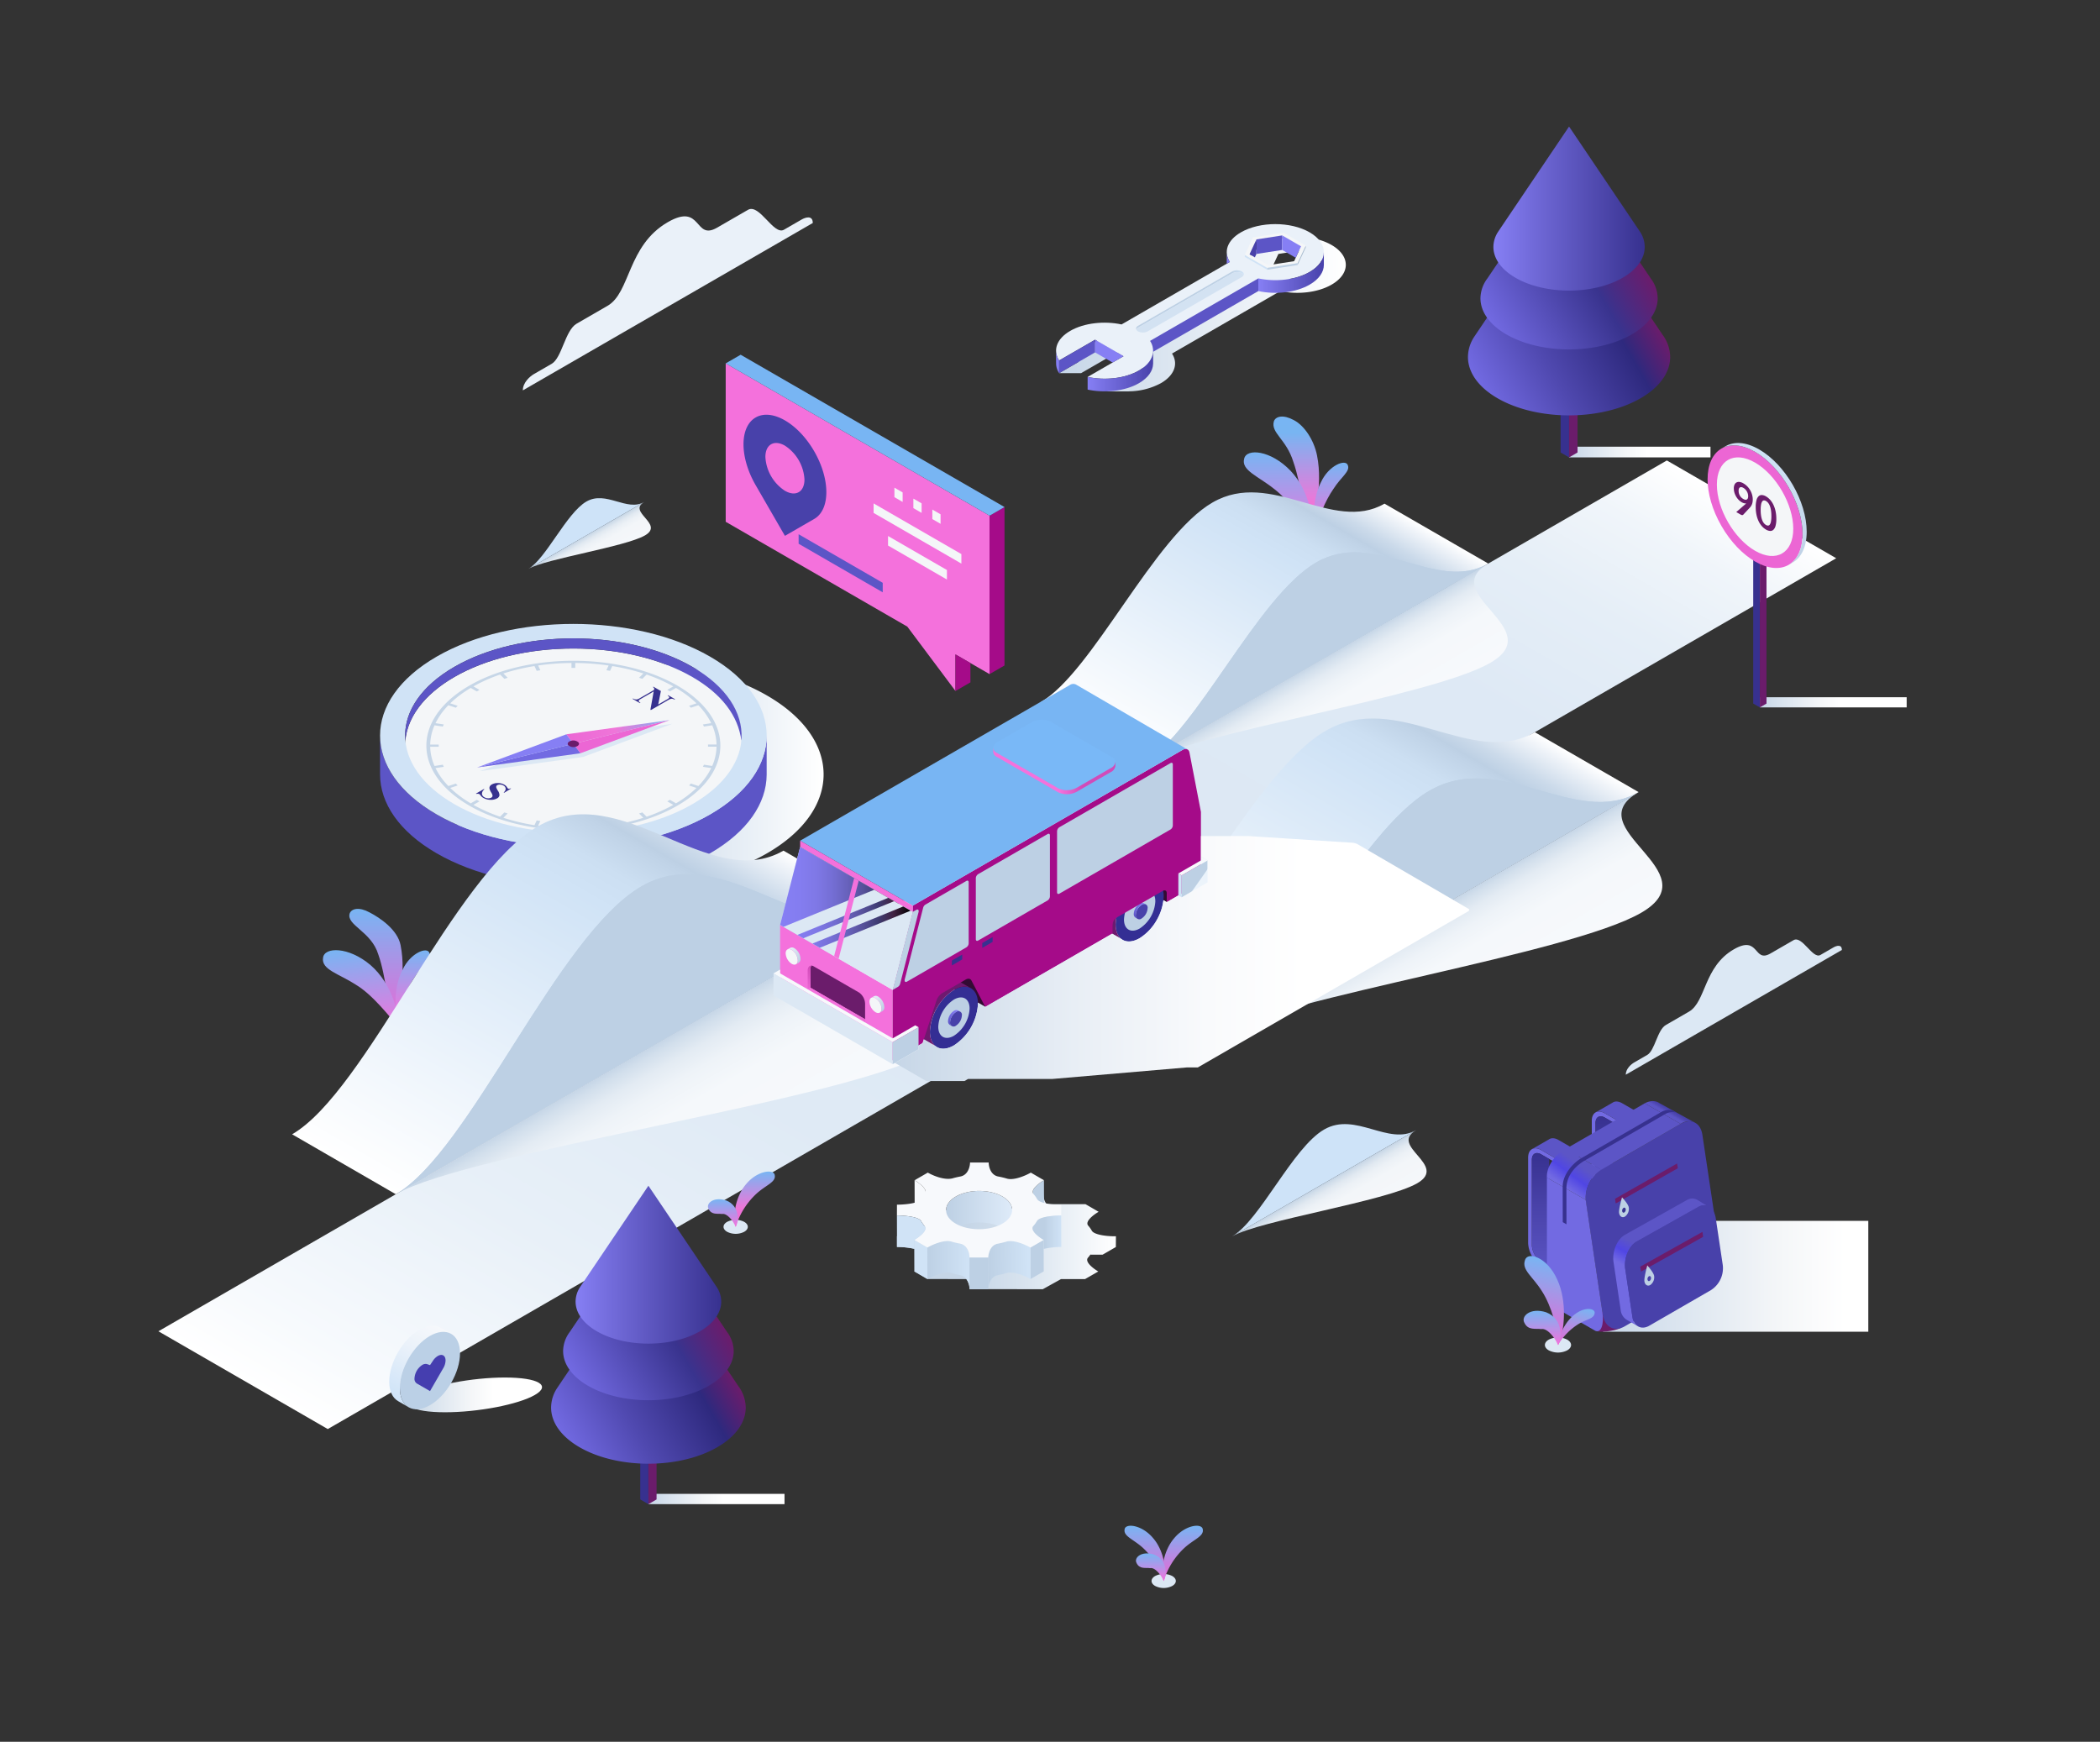 <?xml version="1.0"?>
<svg xmlns="http://www.w3.org/2000/svg" xmlns:xlink="http://www.w3.org/1999/xlink" viewBox="0 0 826.212 685.34" id="Adventuretravelandroadtripatlandscapearea">
  <rect x="0" y="0" width="826.212" height="685.34" fill="#333333" stroke="none"/>
  <defs>
    <linearGradient id="n" x1="171.928" x2="324.033" y1="304.704" y2="304.704" gradientUnits="userSpaceOnUse">
      <stop offset=".46" stop-color="#c6d6e7" class="stopColorc6cbe7 svgShape"/>
      <stop offset=".799" stop-color="#e8eff6" class="stopColore8eaf6 svgShape"/>
      <stop offset="1" stop-color="#ffffff" class="stopColorffffff svgShape"/>
    </linearGradient>
    <linearGradient id="o" x1="222.825" x2="263.44" y1="287.999" y2="287.999" gradientUnits="userSpaceOnUse">
      <stop offset="0" stop-color="#ec66d4" class="stopColorec6675 svgShape"/>
      <stop offset=".478" stop-color="#ef76d9" class="stopColoref8976 svgShape"/>
      <stop offset="1" stop-color="#78b5f3" class="stopColorf3b378 svgShape"/>
    </linearGradient>
    <linearGradient id="a" x1="530.12" x2="520.961" y1="481.439" y2="465.576" gradientUnits="userSpaceOnUse">
      <stop offset="0" stop-color="#f5f7fa" class="stopColorf5f5fa svgShape"/>
      <stop offset=".519" stop-color="#f3f6f9" class="stopColorf3f3f9 svgShape"/>
      <stop offset=".706" stop-color="#ecf1f6" class="stopColorecedf6 svgShape"/>
      <stop offset=".839" stop-color="#e1e9f1" class="stopColore1e3f1 svgShape"/>
      <stop offset=".946" stop-color="#d0ddea" class="stopColord0d4ea svgShape"/>
      <stop offset="1" stop-color="#c4d4e5" class="stopColorc4c9e5 svgShape"/>
    </linearGradient>
    <linearGradient id="p" x1="236.465" x2="230.699" y1="220.649" y2="210.663" xlink:href="#a"/>
    <linearGradient id="q" x1="244.007" x2="540.743" y1="628.715" y2="114.753" gradientUnits="userSpaceOnUse">
      <stop offset="0" stop-color="#ffffff" class="stopColorffffff svgShape"/>
      <stop offset=".048" stop-color="#f7fafd" class="stopColorf7f8fd svgShape"/>
      <stop offset=".181" stop-color="#e8f0f8" class="stopColore8ebf8 svgShape"/>
      <stop offset=".335" stop-color="#dfeaf5" class="stopColordfe3f5 svgShape"/>
      <stop offset=".556" stop-color="#dce8f4" class="stopColordce1f4 svgShape"/>
      <stop offset=".803" stop-color="#dee9f5" class="stopColordee3f5 svgShape"/>
      <stop offset=".891" stop-color="#e5eef7" class="stopColore5e8f7 svgShape"/>
      <stop offset=".954" stop-color="#f0f5fa" class="stopColorf0f3fa svgShape"/>
      <stop offset="1" stop-color="#ffffff" class="stopColorffffff svgShape"/>
    </linearGradient>
    <linearGradient id="r" x1="630.642" x2="735.054" y1="502.175" y2="502.175" gradientUnits="userSpaceOnUse">
      <stop offset="0" stop-color="#c6d6e7" class="stopColorc6cbe7 svgShape"/>
      <stop offset=".221" stop-color="#d7e2ee" class="stopColord7dbee svgShape"/>
      <stop offset=".661" stop-color="#f4f6f8" class="stopColorf4f5fa svgShape"/>
      <stop offset=".913" stop-color="#ffffff" class="stopColorffffff svgShape"/>
    </linearGradient>
    <linearGradient id="b" x1="612.732" x2="612.732" y1="501.907" y2="453.7" gradientUnits="userSpaceOnUse">
      <stop offset="0" stop-color="#5c55c6" class="stopColor5555c6 svgShape"/>
      <stop offset=".544" stop-color="#4a43aa" class="stopColor4443aa svgShape"/>
      <stop offset="1" stop-color="#37318f" class="stopColor34318f svgShape"/>
    </linearGradient>
    <linearGradient id="s" x1="637.775" x2="637.775" y1="487.449" y2="439.242" xlink:href="#b"/>
    <linearGradient id="t" x1="656.768" x2="657.608" y1="438.429" y2="436.973" gradientUnits="userSpaceOnUse">
      <stop offset="0" stop-color="#5c55c6" class="stopColor5555c6 svgShape"/>
      <stop offset=".52" stop-color="#5049b5" class="stopColor4949b5 svgShape"/>
      <stop offset="1" stop-color="#4841aa" class="stopColor4141aa svgShape"/>
    </linearGradient>
    <linearGradient id="u" x1="615.097" x2="622.29" y1="467.352" y2="457.761" gradientUnits="userSpaceOnUse">
      <stop offset=".051" stop-color="#726ae2" class="stopColor6a6ae2 svgShape"/>
      <stop offset=".499" stop-color="#5046e4" class="stopColor5d5dd1 svgShape"/>
      <stop offset=".913" stop-color="#5c55c6" class="stopColor5555c6 svgShape"/>
    </linearGradient>
    <linearGradient id="v" x1="634.361" x2="661.74" y1="516.042" y2="468.62" gradientUnits="userSpaceOnUse">
      <stop offset=".327" stop-color="#726ae2" class="stopColor6a6ae2 svgShape"/>
      <stop offset=".417" stop-color="#5046e4" class="stopColor5d5dd1 svgShape"/>
      <stop offset=".501" stop-color="#5c55c6" class="stopColor5555c6 svgShape"/>
    </linearGradient>
    <linearGradient id="w" x1="509.99" x2="509.99" y1="211.114" y2="163.905" gradientUnits="userSpaceOnUse">
      <stop offset="0" stop-color="#ec66d4" class="stopColorec6675 svgShape"/>
      <stop offset=".288" stop-color="#ee76d8" class="stopColoree7876 svgShape"/>
      <stop offset=".863" stop-color="#78b5f2" class="stopColorf2a778 svgShape"/>
      <stop offset="1" stop-color="#78b5f3" class="stopColorf3b378 svgShape"/>
    </linearGradient>
    <linearGradient id="c" x1="503.2" x2="503.2" y1="211.833" y2="177.992" gradientUnits="userSpaceOnUse">
      <stop offset="0" stop-color="#f471dc" class="stopColorf48a71 svgShape"/>
      <stop offset="1" stop-color="#78b5f3" class="stopColorf3b378 svgShape"/>
    </linearGradient>
    <linearGradient id="x" x1="523.69" x2="523.69" y1="208.155" y2="182.069" xlink:href="#c"/>
    <linearGradient id="l" x1="147.925" x2="147.925" y1="403.784" y2="357.615" gradientUnits="userSpaceOnUse">
      <stop offset="0" stop-color="#ec66d4" class="stopColorec6675 svgShape"/>
      <stop offset="1" stop-color="#78b5f3" class="stopColorf3b378 svgShape"/>
    </linearGradient>
    <linearGradient id="y" x1="138.238" x2="138.238" y1="408.338" y2="374.495" gradientTransform="rotate(-5.837 124.391 351.713)" xlink:href="#c"/>
    <linearGradient id="z" x1="162.339" x2="162.339" y1="400.045" y2="373.959" xlink:href="#c"/>
    <linearGradient id="d" x1="534.999" x2="517.883" y1="290.447" y2="260.802" gradientUnits="userSpaceOnUse">
      <stop offset="0" stop-color="#f7f9fc" class="stopColorf7f7fc svgShape"/>
      <stop offset=".519" stop-color="#f5f8fb" class="stopColorf5f5fb svgShape"/>
      <stop offset=".706" stop-color="#eef3f8" class="stopColoreeeff8 svgShape"/>
      <stop offset=".839" stop-color="#e3ebf3" class="stopColore3e5f3 svgShape"/>
      <stop offset=".946" stop-color="#d2dfec" class="stopColord2d6ec svgShape"/>
      <stop offset="1" stop-color="#c6d6e7" class="stopColorc6cbe7 svgShape"/>
    </linearGradient>
    <linearGradient id="A" x1="280.685" x2="252.389" y1="463.092" y2="414.083" xlink:href="#d"/>
    <linearGradient id="e" x1="463.648" x2="531.3" y1="307.609" y2="190.431" gradientUnits="userSpaceOnUse">
      <stop offset="0" stop-color="#ffffff" class="stopColorffffff svgShape"/>
      <stop offset=".719" stop-color="#d0e3f6" class="stopColord0d4f6 svgShape"/>
      <stop offset=".789" stop-color="#ccdff2" class="stopColorccd0f2 svgShape"/>
      <stop offset=".859" stop-color="#c0d3e7" class="stopColorc0c4e7 svgShape"/>
      <stop offset=".871" stop-color="#bdd0e4" class="stopColorbdc1e4 svgShape"/>
      <stop offset=".907" stop-color="#cbdaea" class="stopColorcbceea svgShape"/>
      <stop offset=".975" stop-color="#f0f4f9" class="stopColorf0f1f9 svgShape"/>
      <stop offset="1" stop-color="#ffffff" class="stopColorffffff svgShape"/>
    </linearGradient>
    <linearGradient id="B" x1="183.65" x2="280.321" y1="486.023" y2="318.584" xlink:href="#e"/>
    <linearGradient id="C" x1="317.758" x2="340.362" y1="395.464" y2="395.464" gradientUnits="userSpaceOnUse">
      <stop offset="0" stop-color="#f471dc" class="stopColorf48a71 svgShape"/>
      <stop offset=".552" stop-color="#f471dc" class="stopColorf48871 svgShape"/>
      <stop offset=".751" stop-color="#f272db" class="stopColorf28172 svgShape"/>
      <stop offset=".892" stop-color="#ef73d8" class="stopColoref7673 svgShape"/>
      <stop offset="1" stop-color="#ec66d4" class="stopColorec6675 svgShape"/>
    </linearGradient>
    <linearGradient id="D" x1="318.48" x2="318.48" y1="389.254" y2="379.931" gradientUnits="userSpaceOnUse">
      <stop offset="0" stop-color="#ec66d4" class="stopColorec6675 svgShape"/>
      <stop offset="1" stop-color="#d14bb9" class="stopColord14b5f svgShape"/>
    </linearGradient>
    <linearGradient id="f" x1="373.256" x2="376.534" y1="403.013" y2="397.336" gradientUnits="userSpaceOnUse">
      <stop offset="0" stop-color="#5c55c6" class="stopColor5555c6 svgShape"/>
      <stop offset="1" stop-color="#867ff4" class="stopColor7f7ff4 svgShape"/>
    </linearGradient>
    <linearGradient id="E" x1="446.325" x2="449.603" y1="360.826" y2="355.15" xlink:href="#f"/>
    <linearGradient id="g" x1="314.897" x2="310.063" y1="378.188" y2="373.353" gradientUnits="userSpaceOnUse">
      <stop offset="0" stop-color="#bdd0e4" class="stopColorbdc1e4 svgShape"/>
      <stop offset=".497" stop-color="#d1dfed" class="stopColord1d5ed svgShape"/>
      <stop offset="1" stop-color="#eaf1f9" class="stopColoreaeef9 svgShape"/>
    </linearGradient>
    <linearGradient id="F" x1="347.865" x2="343.031" y1="397.222" y2="392.388" xlink:href="#g"/>
    <linearGradient id="G" x1="390.768" x2="438.83" y1="303.37" y2="303.37" gradientUnits="userSpaceOnUse">
      <stop offset=".544" stop-color="#f471dc" class="stopColorf48a71 svgShape"/>
      <stop offset=".727" stop-color="#d14bb9" class="stopColord14b5f svgShape"/>
    </linearGradient>
    <linearGradient id="H" x1="306.915" x2="358.254" y1="353.089" y2="353.089" gradientUnits="userSpaceOnUse">
      <stop offset="0" stop-color="#867ff4" class="stopColor7f7ff4 svgShape"/>
      <stop offset=".148" stop-color="#847df0" class="stopColor7d7df0 svgShape"/>
      <stop offset=".279" stop-color="#7f78e6" class="stopColor7878e6 svgShape"/>
      <stop offset=".403" stop-color="#746ed4" class="stopColor6e6ed4 svgShape"/>
      <stop offset=".523" stop-color="#6761ba" class="stopColor6161ba svgShape"/>
      <stop offset=".641" stop-color="#555099" class="stopColor505099 svgShape"/>
      <stop offset=".756" stop-color="#3e3b71" class="stopColor3b3b71 svgShape"/>
      <stop offset=".87" stop-color="#412241" class="stopColor222241 svgShape"/>
      <stop offset=".98" stop-color="#0b060b" class="stopColor06060b svgShape"/>
      <stop offset="1"/>
    </linearGradient>
    <linearGradient id="I" x1="500.883" x2="583.143" y1="418.618" y2="276.139" xlink:href="#e"/>
    <linearGradient id="J" x1="583.235" x2="562.423" y1="395.209" y2="359.161" xlink:href="#d"/>
    <linearGradient id="K" x1="352.081" x2="578.048" y1="377.168" y2="377.168" gradientUnits="userSpaceOnUse">
      <stop offset="0" stop-color="#c6d6e7" class="stopColorc6cbe7 svgShape"/>
      <stop offset=".047" stop-color="#ccdae9" class="stopColorccd0e9 svgShape"/>
      <stop offset=".311" stop-color="#e8eef5" class="stopColore8eaf5 svgShape"/>
      <stop offset=".542" stop-color="#f9fafc" class="stopColorf9f9fc svgShape"/>
      <stop offset=".713" stop-color="#ffffff" class="stopColorffffff svgShape"/>
    </linearGradient>
    <linearGradient id="h" x1="617.326" x2="672.964" y1="177.864" y2="177.864" gradientUnits="userSpaceOnUse">
      <stop offset="0" stop-color="#c6d6e7" class="stopColorc6cbe7 svgShape"/>
      <stop offset=".134" stop-color="#d7e2ee" class="stopColord7dbee svgShape"/>
      <stop offset=".402" stop-color="#f4f6f8" class="stopColorf4f5fa svgShape"/>
      <stop offset=".555" stop-color="#ffffff" class="stopColorffffff svgShape"/>
    </linearGradient>
    <linearGradient id="i" x1="579.197" x2="642.103" y1="147.072" y2="110.753" gradientUnits="userSpaceOnUse">
      <stop offset="0" stop-color="#726ae2" class="stopColor6a6ae2 svgShape"/>
      <stop offset=".374" stop-color="#5049b0" class="stopColor4a49b0 svgShape"/>
      <stop offset=".793" stop-color="#2e297e" class="stopColor2a297e svgShape"/>
      <stop offset="1" stop-color="#6b1c6b" class="stopColor1e1c6b svgShape"/>
    </linearGradient>
    <linearGradient id="j" x1="583.911" x2="639.04" y1="123.144" y2="91.316" gradientUnits="userSpaceOnUse">
      <stop offset="0" stop-color="#726ae2" class="stopColor6a6ae2 svgShape"/>
      <stop offset=".677" stop-color="#39338e" class="stopColor34338e svgShape"/>
      <stop offset="1" stop-color="#6b1c6b" class="stopColor1e1c6b svgShape"/>
    </linearGradient>
    <linearGradient id="k" x1="587.557" x2="647.095" y1="82.067" y2="82.067" gradientUnits="userSpaceOnUse">
      <stop offset="0" stop-color="#867ff4" class="stopColor7f7ff4 svgShape"/>
      <stop offset=".336" stop-color="#6b64d1" class="stopColor6564d1 svgShape"/>
      <stop offset="1" stop-color="#37318f" class="stopColor34318f svgShape"/>
    </linearGradient>
    <linearGradient id="L" x1="255.106" x2="308.655" y1="589.813" y2="589.813" xlink:href="#h"/>
    <linearGradient id="M" x1="218.411" x2="278.952" y1="560.179" y2="525.225" xlink:href="#i"/>
    <linearGradient id="N" x1="222.947" x2="276.005" y1="537.149" y2="506.517" xlink:href="#j"/>
    <linearGradient id="O" x1="226.456" x2="283.757" y1="497.616" y2="497.616" xlink:href="#k"/>
    <linearGradient id="P" x1="296.903" x2="296.903" y1="482.721" y2="460.989" gradientUnits="userSpaceOnUse">
      <stop offset="0" stop-color="#ec66d4" class="stopColorec6675 svgShape"/>
      <stop offset=".34" stop-color="#ee76d8" class="stopColoree7d76 svgShape"/>
      <stop offset="1" stop-color="#78b5f3" class="stopColorf3b378 svgShape"/>
    </linearGradient>
    <linearGradient id="Q" x1="284.379" x2="284.379" y1="482.721" y2="471.862" xlink:href="#c"/>
    <linearGradient id="R" x1="465.3" x2="465.3" y1="622.071" y2="600.34" xlink:href="#l"/>
    <linearGradient id="S" x1="380.521" x2="380.521" y1="622.071" y2="600.34" gradientTransform="matrix(-1 0 0 1 830.892 0)" xlink:href="#l"/>
    <linearGradient id="T" x1="452.775" x2="452.775" y1="622.071" y2="611.213" xlink:href="#c"/>
    <linearGradient id="U" x1="436.095" x2="436.095" y1="511.57" y2="479.106" gradientTransform="scale(-1 1) rotate(-10.726 .843 6059.355)" xlink:href="#l"/>
    <linearGradient id="V" x1="656.411" x2="656.411" y1="499.039" y2="481.779" gradientTransform="rotate(17.025 531.469 385.366)" xlink:href="#l"/>
    <linearGradient id="W" x1="606.695" x2="606.695" y1="529.217" y2="515.761" xlink:href="#c"/>
    <linearGradient id="X" x1="692.389" x2="750.149" y1="276.34" y2="276.34" xlink:href="#h"/>
    <linearGradient id="Y" x1="684.905" x2="701.62" y1="211.281" y2="182.33" gradientUnits="userSpaceOnUse">
      <stop offset="0" stop-color="#bdd0e4" class="stopColorbdc1e4 svgShape"/>
      <stop offset=".666" stop-color="#c8dbef" class="stopColorc8ccef svgShape"/>
      <stop offset="1" stop-color="#d0e3f6" class="stopColord0d4f6 svgShape"/>
    </linearGradient>
    <linearGradient id="Z" x1="160.495" x2="213.248" y1="548.847" y2="548.847" gradientUnits="userSpaceOnUse">
      <stop offset="0" stop-color="#c4d4e4" class="stopColorc4c9e4 svgShape"/>
      <stop offset=".167" stop-color="#d7e2ed" class="stopColord7daed svgShape"/>
      <stop offset=".467" stop-color="#f4f6f8" class="stopColorf4f5fa svgShape"/>
      <stop offset=".639" stop-color="#ffffff" class="stopColorffffff svgShape"/>
    </linearGradient>
    <linearGradient id="aa" x1="154.552" x2="171.248" y1="550.121" y2="521.203" gradientUnits="userSpaceOnUse">
      <stop offset="0" stop-color="#cee3f8" class="stopColorced3f8 svgShape"/>
      <stop offset=".001" stop-color="#cee3f8" class="stopColorced3f8 svgShape"/>
      <stop offset=".637" stop-color="#ebf2fa" class="stopColorebecfa svgShape"/>
      <stop offset="1" stop-color="#f6f8fb" class="stopColorf6f6fb svgShape"/>
    </linearGradient>
    <linearGradient id="ab" x1="416.696" x2="529.486" y1="123.582" y2="123.582" gradientUnits="userSpaceOnUse">
      <stop offset="0" stop-color="#c6d6e7" class="stopColorc6cbe7 svgShape"/>
      <stop offset="1" stop-color="#ffffff" class="stopColorffffff svgShape"/>
    </linearGradient>
    <linearGradient id="ac" x1="446.972" x2="489.355" y1="118.01" y2="118.01" gradientUnits="userSpaceOnUse">
      <stop offset=".873" stop-color="#bdd0e4" class="stopColorbdc1e4 svgShape"/>
      <stop offset="1" stop-color="#d0e3f6" class="stopColord0d4f6 svgShape"/>
    </linearGradient>
    <linearGradient id="m" x1="495.067" x2="520.851" y1="107.219" y2="107.219" gradientUnits="userSpaceOnUse">
      <stop offset="0" stop-color="#867ff4" class="stopColor7f7ff4 svgShape"/>
      <stop offset=".615" stop-color="#615ac8" class="stopColor5a5ac8 svgShape"/>
      <stop offset="1" stop-color="#4841aa" class="stopColor4141aa svgShape"/>
    </linearGradient>
    <linearGradient id="ad" x1="427.912" x2="453.681" y1="146.206" y2="146.206" xlink:href="#m"/>
    <linearGradient id="ae" x1="352.881" x2="439.046" y1="488.533" y2="488.533" gradientUnits="userSpaceOnUse">
      <stop offset=".331" stop-color="#c6d6e7" class="stopColorc6cbe7 svgShape"/>
      <stop offset=".592" stop-color="#d9e4ef" class="stopColord9ddef svgShape"/>
      <stop offset="1" stop-color="#ffffff" class="stopColorffffff svgShape"/>
    </linearGradient>
    <linearGradient id="af" x1="372.217" x2="398.249" y1="478.58" y2="478.58" gradientUnits="userSpaceOnUse">
      <stop offset="0" stop-color="#bdd0e4" class="stopColorbdc1e4 svgShape"/>
      <stop offset="1" stop-color="#deebf9" class="stopColordee2f9 svgShape"/>
    </linearGradient>
    <linearGradient id="ag" x1="364.866" x2="381.472" y1="497.758" y2="497.758" gradientUnits="userSpaceOnUse">
      <stop offset="0" stop-color="#bdd0e4" class="stopColorbdc1e4 svgShape"/>
      <stop offset="1" stop-color="#d0e3f6" class="stopColord0d4f6 svgShape"/>
    </linearGradient>
    <linearGradient id="ah" x1="362.039" x2="370.226" y1="556.581" y2="570.275" gradientTransform="rotate(120.001 400.348 539.386)" gradientUnits="userSpaceOnUse">
      <stop offset="0" stop-color="#d0e3f6" class="stopColord0d4f6 svgShape"/>
      <stop offset="1" stop-color="#bdd0e4" class="stopColorbdc1e4 svgShape"/>
    </linearGradient>
    <linearGradient id="ai" x1="406.231" x2="417.556" y1="484.84" y2="484.84" gradientUnits="userSpaceOnUse">
      <stop offset=".404" stop-color="#bdd0e4" class="stopColorbdc1e4 svgShape"/>
      <stop offset="1" stop-color="#d0e3f6" class="stopColord0d4f6 svgShape"/>
    </linearGradient>
  </defs>
  <g style="isolation:isolate" fill="#010001" class="color000000 svgShape">
    <g fill="#010001" class="color000000 svgShape">
      <g fill="#010001" class="color000000 svgShape">
        <path d="M301.758,273.658c-29.701-17.148-77.854-17.148-107.555-0s-29.7,44.949 0,62.097a95.537,95.537,0,0,0,29.158,10.5v2.358h25.484c19.174-.134,38.283-4.41,52.913-12.857C331.458,318.607,331.458,290.805,301.758,273.658Z" style="mix-blend-mode:multiply" fill="url(#n)"/>
        <ellipse cx="225.582" cy="293.384" fill="#f4f6f8" rx="66.192" ry="38.216" class="colorffffff svgShape"/>
        <path fill="#c6d6e7" d="M266.494,269.763c-22.559-13.025-59.266-13.025-81.825-0-22.559,13.024-22.558,34.217.001,47.241s59.266,13.025,81.825.001S289.053,282.788,266.494,269.763Zm-1.593,46.93A63.465,63.465,0,0,1,254.41,321.352l-1.694-1.694-1.29.43,1.687,1.687a83.058,83.058,0,0,1-12.231,2.917l-.87-1.875-1.438.223.87,1.876a96.386,96.386,0,0,1-13.119.987v-1.932h-1.489v1.932a96.384,96.384,0,0,1-13.119-.987l.871-1.876-1.438-.223-.87,1.875A83.056,83.056,0,0,1,198.05,321.775l1.687-1.687-1.29-.43-1.694,1.694a63.464,63.464,0,0,1-10.491-4.659l2.384-1.376-1.053-.608-2.384,1.377a43.086,43.086,0,0,1-8.07-6.057l2.934-.978-.745-.744-2.923.974a27.454,27.454,0,0,1-5.053-7.061l3.248-.502-.386-.831-3.25.503a19.979,19.979,0,0,1-1.709-7.574h3.347v-.86h-3.347a19.976,19.976,0,0,1,1.709-7.574l3.249.502.386-.831-3.248-.502a27.445,27.445,0,0,1,5.053-7.061l2.923.974.745-.745L177.139,276.74a43.092,43.092,0,0,1,8.07-6.057l2.385,1.377,1.053-.608-2.384-1.377a63.461,63.461,0,0,1,10.491-4.659l1.694,1.694,1.289-.43-1.687-1.688a83.066,83.066,0,0,1,12.231-2.917l.871,1.875,1.439-.223-.871-1.876a96.388,96.388,0,0,1,13.119-.987l0,1.932h1.489l-.001-1.932a96.373,96.373,0,0,1,13.119.987l-.871,1.876,1.439.223.87-1.875a83.052,83.052,0,0,1,12.231,2.917l-1.688,1.687,1.289.43,1.694-1.694a63.472,63.472,0,0,1,10.491,4.659l-2.384,1.376,1.053.608,2.384-1.376a43.097,43.097,0,0,1,8.07,6.057l-2.934.978.745.744,2.923-.974a27.45,27.45,0,0,1,5.053,7.061l-3.248.502.386.831,3.25-.503a19.976,19.976,0,0,1,1.71,7.574l-3.347-0v.86l3.347 0a19.976,19.976,0,0,1-1.709,7.574l-3.249-.503-.386.83,3.248.503a27.448,27.448,0,0,1-5.053,7.061l-2.923-.974-.745.745,2.934.978a43.09,43.09,0,0,1-8.07,6.057l-2.385-1.377-1.053.608Z" class="colorc6cbe7 svgShape"/>
        <path fill="#37318f" d="M260.015 271.893l-1.046 5.301 3.545-2.046q.742-.428.79-.702.06-.372-.638-.762l.225-.13 2.724 1.573-.225.13a3.835 3.835 0 00-.875-.305 1.664 1.664 0 00-.627.039 3.772 3.772 0 00-.924.417l-6.864 3.963-.207-.119 1.289-7.182-5.241 3.026q-.711.411-.635.743a.932.932 0 00.495.574l.195.112-.225.13-2.925-1.688.225-.13a2.519 2.519 0 001.228.386 2.471 2.471 0 001.198-.383l5.819-3.359.043-.228a.776.776 0 00-.03-.516 1.323 1.323 0 00-.462-.4l.225-.13zM201.075 310.288l-2.681 1.625-.249-.144a1.742 1.742 0 00.797-1.46 1.538 1.538 0 00-.864-1.225 2.725 2.725 0 00-1.313-.375 2.119 2.119 0 00-1.125.231.808.808 0 00-.359.354.995.995 0 000 .653 7.494 7.494 0 00.608 1.172 3.059 3.059 0 01.608 1.903 1.758 1.758 0 01-.949 1.123 4.876 4.876 0 01-2.583.562 5.748 5.748 0 01-2.791-.751 3.73 3.73 0 01-.657-.47 4.297 4.297 0 01-.572-.674.97.97 0 00-.815-.47 2.021 2.021 0 00-.657.049l-.225-.13 3.113-1.797.225.13a2.205 2.205 0 00-.973 1.752 1.705 1.705 0 00.955 1.348 3.022 3.022 0 001.456.413 2.391 2.391 0 001.267-.265.976.976 0 00.411-.416.868.868 0 00.048-.572 4.018 4.018 0 00-.477-1.016 5.445 5.445 0 01-.675-1.478 1.409 1.409 0 01.113-.939 1.917 1.917 0 01.793-.764 4.612 4.612 0 012.402-.551 5.074 5.074 0 012.517.653 3.397 3.397 0 01.681.505 2.816 2.816 0 01.426.558 1.29 1.29 0 00.377.446.657.657 0 00.347.088 2.282 2.282 0 00.638-.172z" class="color34318f svgShape"/>
        <polygon fill="#dce8f4" points="223.897 290.376 188.796 303.428 229.411 297.844 264.512 284.792 223.897 290.376" class="colordce1f4 svgShape"/>
        <polygon fill="url(#o)" points="225.582 292.658 222.825 288.924 263.44 283.34 225.582 292.658"/>
        <polygon fill="#ec66d4" points="225.582 292.658 228.339 296.392 263.44 283.34 225.582 292.658" class="colorec6675 svgShape"/>
        <polygon fill="#726ae2" points="225.582 292.658 228.339 296.392 187.724 301.975 225.582 292.658" class="color6a6ae2 svgShape"/>
        <polygon fill="#867ff4" points="225.582 292.658 222.825 288.924 187.724 301.975 225.582 292.658" class="color7f7ff4 svgShape"/>
        <path fill="#6b1c6b" d="M224.711,291.478a3.006,3.006,0,0,1,2.914.677c.481.651-.044,1.405-1.172,1.682a3.006,3.006,0,0,1-2.914-.677C223.058,292.509,223.583,291.756,224.711,291.478Z" class="color1e1c6b svgShape"/>
        <path fill="#5c55c6" d="M279.359,320.452c-29.7,17.147-77.854,17.147-107.555-0-14.85-8.574-22.275-19.811-22.276-31.048v15.303c0,11.237,7.425,22.474,22.276,31.048,29.7,17.148,77.854,17.148,107.555 0,14.787-8.537,22.209-19.716,22.272-30.905l.003-15.446C301.635,300.641,294.21,311.878,279.359,320.452Z" class="color5555c6 svgShape"/>
        <path fill="#d0e3f6" d="M279.359,258.355c-29.701-17.148-77.854-17.148-107.555-0s-29.7,44.949 0,62.097,77.854,17.148,107.555 0C309.06,303.304,309.06,275.502,279.359,258.355Zm-6.972,58.071c-25.85,14.924-67.76,14.924-93.61-0-25.85-14.924-25.85-39.122-0-54.046,25.85-14.924,67.76-14.924,93.61 0S298.237,301.502,272.387,316.426Z" class="colord0d4f6 svgShape"/>
        <path fill="#5c55c6" d="M159.483,291.436c.784-9.137,7.207-18.096,19.294-25.075,25.85-14.924,67.76-14.924,93.61 0,11.631,6.715,18.028,15.325,19.298,25.033.03-.355.052-.71.055-.832.531-10.163-5.918-20.424-19.354-28.181-25.85-14.924-67.761-14.925-93.61-0-13.435,7.757-19.884,18.018-19.353,28.181C159.442,290.875,159.458,291.09,159.483,291.436Z" class="color5555c6 svgShape"/>
      </g>
      <g data-name="Little hills" fill="#010001" class="color000000 svgShape">
        <path d="M557.593,465.577c-12.371,7.142-61.891,14.582-72.832,20.901,17.128-9.89,55.269-31.913,72.401-41.801C546.218,450.994,569.962,458.435,557.593,465.577Z" style="mix-blend-mode:multiply" fill="url(#a)"/>
        <path fill="#cee3f8" d="M520.961,444.426c-12.37,7.142-25.257,35.732-36.199,42.051,17.128-9.89,55.272-31.911,72.4-41.801C546.22,450.994,533.332,437.286,520.961,444.426Z" class="colorced3f8 svgShape"/>
        <path d="M253.761,210.664c-7.788,4.497-38.963,9.18-45.851,13.158,10.783-6.226,34.795-20.091,45.58-26.316C246.599,201.483,261.547,206.167,253.761,210.664Z" style="mix-blend-mode:multiply" fill="url(#p)"/>
        <path fill="#cee3f8" d="M230.699,197.348c-7.787,4.497-15.9,22.495-22.789,26.473,10.783-6.226,34.797-20.09,45.579-26.316C246.6,201.483,238.487,192.853,230.699,197.348Z" class="colorced3f8 svgShape"/>
      </g>
      <g fill="#010001" class="color000000 svgShape">
        <polygon fill="url(#q)" points="128.957 562.29 62.322 523.819 655.794 181.178 722.428 219.65 128.957 562.29"/>
      </g>
      <g data-name="School bag" fill="#010001" class="color000000 svgShape">
        <polygon points="630.642 523.984 735.054 523.984 735.054 480.367 649.219 480.367 630.642 523.984" style="mix-blend-mode:multiply" fill="url(#r)"/>
        <path fill="#726ae2" d="M615.94,503.599l-9.588-5.536a11.356,11.356,0,0,1-5.13-8.886v-33.71c0-3.266,2.302-4.595,5.13-2.962l9.588,5.536v1.692l-9.588-5.536c-2.02-1.167-3.664-.217-3.664,2.116v33.71a8.111,8.111,0,0,0,3.664,6.347l9.588,5.536Z" class="color6a6ae2 svgShape"/>
        <path fill="#5c55c6" d="M613.189,448.559c-1.52-.877-2.883-.893-3.823-.22l-6.565,3.776a3.643,3.643,0,0,1,3.551.392l9.588,5.536,6.837-3.947Z" class="color5555c6 svgShape"/>
        <path fill="url(#b)" d="M609.525,486.077v-30.046l-3.173-1.832c-2.02-1.167-3.664-.217-3.664,2.116v33.71a8.111,8.111,0,0,0,3.664,6.347l9.588,5.536,6.837-3.947-9.588-5.536A8.112,8.112,0,0,1,609.525,486.077Z"/>
        <path fill="#726ae2" d="M640.983,489.141l-9.588-5.536a11.356,11.356,0,0,1-5.13-8.886V441.01c0-3.266,2.302-4.595,5.13-2.962l9.588,5.536v1.692l-9.588-5.536c-2.02-1.166-3.664-.217-3.664,2.116v33.71a8.112,8.112,0,0,0,3.664,6.347l9.588,5.536Z" class="color6a6ae2 svgShape"/>
        <path fill="#5c55c6" d="M638.231,434.101c-1.519-.877-2.883-.893-3.823-.22l-6.565,3.776a3.643,3.643,0,0,1,3.551.392l9.588,5.536,6.837-3.947Z" class="color5555c6 svgShape"/>
        <path fill="url(#s)" d="M634.567,471.619v-30.046l-3.173-1.832c-2.02-1.167-3.664-.217-3.664,2.115v33.71a8.112,8.112,0,0,0,3.664,6.347l9.588,5.536,6.837-3.947-9.588-5.536A8.112,8.112,0,0,1,634.567,471.619Z"/>
        <path fill="#6b1c6b" d="M627.422,523.503c1.861,1.081,7.818.142,10.042-.881s-5.439-6.597-7.048-6.496C628.806,516.227,627.422,523.503,627.422,523.503Z" class="color1e1c6b svgShape"/>
        <path fill="#4841aa" d="M669.785,446.556c-.74-4.948-4.577-6.637-8.557-4.339q-15.627,9.022-31.253,18.045a13.09,13.09,0,0,0-6.037,12.523q3.315,22.178,6.63,44.355c.763,5.102,4.638,7.047,8.619,4.749l31.253-18.044a13.181,13.181,0,0,0,6.016-12.661Q673.12,468.87,669.785,446.556Z" class="color4141aa svgShape"/>
        <path fill="#6b1c6b" d="M660.11,459.671q-12.212,6.933-24.425,13.865c-.111-.745-.167-1.116-.277-1.852q12.211-6.945,24.421-13.891C659.941,458.54,659.997,458.916,660.11,459.671Z" class="color1e1c6b svgShape"/>
        <path fill="#bdd0e4" d="M637.001,477.239c-.209-1.395,1.157-6.116,1.157-6.116s2.451,2.561,2.66,3.958a3.757,3.757,0,0,1-1.527,3.62C638.237,479.297,637.21,478.635,637.001,477.239Z" class="colorbdc1e4 svgShape"/>
        <path fill="#37318f" d="M638.224,476.548a1.345,1.345,0,0,1,.552-1.297c.38-.215.748.017.823.52a1.349,1.349,0,0,1-.551,1.301C638.668,477.286,638.299,477.051,638.224,476.548Z" class="color34318f svgShape"/>
        <path fill="#726ae2" d="M623.866,472.1l6.575,44.194c.734,4.91-.601,8.605-3.019,7.209l-14.413-8.322c-2.419-1.396-4.397-4.517-4.397-6.936v-44.901S619.658,469.671,623.866,472.1Z" class="color6a6ae2 svgShape"/>
        <polygon fill="#5c55c6" points="647.097 434.115 615.94 452.104 629.974 460.262 630.022 460.234 661.227 442.217 647.097 434.115" class="color5555c6 svgShape"/>
        <path fill="url(#t)" d="M652.986,434.115c-1.573-1.129-3.695-1.166-5.889,0,0,0,14.114,8.112,14.13,8.102a5.684,5.684,0,0,1,5.747-.402C666.994,441.814,652.986,434.115,652.986,434.115Z"/>
        <path fill="url(#u)" d="M615.94,452.104s-.253.124-.379.197c-3.705,2.139-7.178,6.503-6.949,11.045,2.621,1.506,15.254,8.755,15.254,8.755a13.157,13.157,0,0,1,6.108-11.838C629.99,460.253,615.94,452.104,615.94,452.104Z"/>
        <path fill="#37318f" d="M658.022,436.883a6.113,6.113,0,0,0-4.679.82l-31.19,18.008c-3.313,1.913-7.329,6.397-7.337,11.183-.001.013.025,13.986.025,13.986l1.466.846-.026-13.979c0-5.272,3.54-8.998,7.334-11.189l31.198-18.012a6.088,6.088,0,0,1,4.785-.798Z" class="color34318f svgShape"/>
        <path fill="url(#v)" d="M642.22,518.021c-1.067-7.137-1.648-11.027-2.798-18.719-.627-4.197,1.408-9.062,4.499-10.797q12.168-6.829,24.337-13.658a4.164,4.164,0,0,1,3.213-.473l-3.439-2.11c-.086-.059-.176-.11-.265-.162l-.066-.041a4.014,4.014,0,0,0-4.041.131q-12.168,6.829-24.337,13.658c-3.091,1.735-5.127,6.6-4.499,10.797,1.15,7.691,1.731,11.582,2.798,18.719a5.196,5.196,0,0,0,2.149,3.786,1.955,1.955,0,0,0,.169.105c.032.018.062.038.094.054l4.561,2.637A5.072,5.072,0,0,1,642.22,518.021Z"/>
        <path fill="#4841aa" d="M677.805,497.823a10.232,10.232,0,0,1-4.649,9.792q-12.141,7.01-24.283,14.02c-3.084,1.78-6.071.281-6.653-3.613-1.067-7.137-1.648-11.027-2.798-18.719-.627-4.197,1.408-9.062,4.499-10.797q12.168-6.829,24.337-13.658c3.091-1.735,6.16.311,6.788,4.518C676.199,487.074,676.776,490.937,677.805,497.823Z" class="color4141aa svgShape"/>
        <path fill="#6b1c6b" d="M670.083,486.658q-12.226,6.843-24.452,13.685c-.117-.779-.175-1.17-.292-1.953q12.226-6.841,24.452-13.683C669.908,485.49,669.967,485.88,670.083,486.658Z" class="color1e1c6b svgShape"/>
        <path fill="#bdd0e4" d="M646.965,504.162c-.21-1.408,1.136-6.258,1.136-6.258s2.473,2.711,2.683,4.117a3.718,3.718,0,0,1-1.529,3.603C648.2,506.217,647.175,505.57,646.965,504.162Z" class="colorbdc1e4 svgShape"/>
        <path fill="#4841aa" d="M648.188,503.476a1.349,1.349,0,0,1,.55-1.304c.38-.213.749.027.825.533a1.343,1.343,0,0,1-.55,1.301C648.633,504.219,648.264,503.983,648.188,503.476Z" class="color4141aa svgShape"/>
      </g>
      <g data-name="Back plants" fill="#010001" class="color000000 svgShape">
        <path fill="url(#w)" d="M501.203,165.722c-1.363,4.628,4.908,7.022,7.66,16.064,3.152,8.92,4.355,22.206,6.307,29.328,1.704-7.172,5.439-19.607,2.992-31.92-1.211-6.083-5.034-11.787-9.144-13.902C504.973,163.078,501.952,163.733,501.203,165.722Z"/>
        <path fill="url(#c)" d="M489.49,180.515c-1.221,4.557,5.547,6.851,11.65,11.751,6.356,4.683,12.22,14.237,15.914,19.567-.17-6.258-1.48-18.314-9.282-26.581C499.935,177.085,490.389,176.267,489.49,180.515Z"/>
        <path fill="url(#x)" d="M530.293,183.065c-.841-2.611-7.529.018-10.554,6.615-3.256,6.306-3.195,14.317-2.246,18.475,1.211-4.144,3.807-11.018,7.066-15.69C527.637,187.595,531.258,185.545,530.293,183.065Z"/>
        <path fill="url(#l)" d="M137.571,359.432c-1.364,4.629,8.497,7.023,11.249,16.066,3.152,8.92,3.837,21.164,5.788,28.285,1.705-7.172,5.439-19.605,2.992-31.92-1.211-6.082-8.104-10.744-12.213-12.861C141.342,356.788,138.321,357.444,137.571,359.432Z"/>
        <path fill="url(#y)" d="M127.1,376.868c-.751,4.658,6.214,6.252,12.784,10.508,6.799,4.01,13.604,12.92,17.82,17.846-.804-6.207-3.333-18.066-11.936-25.498C137.143,372.393,127.563,372.549,127.1,376.868Z"/>
        <path fill="url(#z)" d="M168.943,374.955c-.842-2.611-7.529.018-10.555,6.613-3.256,6.307-3.194,14.318-2.246,18.477,1.21-4.145,3.807-11.02,7.067-15.691C166.286,379.485,169.907,377.434,168.943,374.955Z"/>
      </g>
      <g data-name="Back hills" fill="#010001" class="color000000 svgShape">
        <path d="M586.347,260.801c-23.119,13.348-115.665,27.252-136.118,39.061,32.015-18.483,103.296-59.639,135.309-78.12C565.085,233.55,609.467,247.454,586.347,260.801Z" style="mix-blend-mode:multiply" fill="url(#d)"/>
        <path d="M365.569,414.084c-33.034,19.07-180.626,38.939-209.851,55.812,45.742-26.41,147.601-85.217,193.342-111.627C319.837,375.143,398.602,395.01,365.569,414.084Z" style="mix-blend-mode:multiply" fill="url(#A)"/>
        <path fill="url(#e)" d="M544.716,198.176c-20.447,11.805-44.531-13.818-67.649-.471-23.118,13.348-47.202,66.781-67.653,78.588l40.816,23.568,135.306-78.118Z"/>
        <path fill="#bdd0e4" d="M517.884,221.274c-23.119,13.348-47.202,66.78-67.654,78.588,32.013-18.483,103.296-59.638,135.308-78.12C565.085,233.55,541.001,207.926,517.884,221.274Z" class="colorbdc1e4 svgShape"/>
        <path fill="#bdd0e4" d="M517.884,224.452c19.094-11.023,38.845,4.534,56.666,3.633,4.017-2.318,7.71-4.451,10.987-6.343-20.452,11.808-44.536-13.816-67.653-.468-23.119,13.348-47.202,66.78-67.654,78.588,3.277-1.893,6.972-4.025,10.987-6.344C479.038,273.841,498.79,235.477,517.884,224.452Z" class="colorbdc1e4 svgShape"/>
        <path fill="url(#B)" d="M308.241,334.704c-29.226,16.867-63.637-28.602-96.669-9.531-33.025,19.068-67.429,104.236-96.647,121.143-.025.016,40.794,23.582,40.794,23.582L349.059,358.27Z"/>
        <path fill="#bdd0e4" d="M252.389,348.741c-33.033,19.072-67.447,104.283-96.671,121.156,45.742-26.41,147.601-85.217,193.342-111.627C319.836,375.143,285.423,329.668,252.389,348.741Z" class="colorbdc1e4 svgShape"/>
        <path fill="#bdd0e4" d="M252.389,351.918c28.635-16.531,58.303,15.426,84.731,13.248,4.297-2.482,8.298-4.793,11.94-6.896-29.224,16.873-63.637-28.602-96.671-9.529-33.033,19.072-67.447,104.283-96.671,121.156,3.643-2.103,7.644-4.414,11.941-6.894C194.087,434.664,223.756,368.452,252.389,351.918Z" class="colorbdc1e4 svgShape"/>
      </g>
      <g fill="#010001" class="color000000 svgShape">
        <polygon fill="#f471dc" points="306.917 391.661 351.203 417.23 351.203 389.495 306.917 363.927 306.917 391.661" class="colorf48a71 svgShape"/>
        <path fill="#6b1c6b" d="M338.004,390.541,320.116,380.213a1.905,1.905,0,0,0-.913-.282,2.677,2.677,0,0,0-.355,1.435v7.258l21.514,12.421v-5.999A5.648,5.648,0,0,0,338.004,390.541Z" class="color1e1c6b svgShape"/>
        <polygon fill="url(#C)" points="318.848 388.624 317.758 389.254 340.362 402.304 340.362 401.045 318.848 388.624"/>
        <path fill="url(#D)" d="M318.848,381.367a2.677,2.677,0,0,1,.355-1.435c-.849-.014-1.445.76-1.445,2.065v7.258l1.09-.63Z"/>
        <polygon fill="#330b33" points="373.389 387.97 387.635 396.195 387.635 388.206 373.389 379.981 373.389 387.97" class="color0b0b33 svgShape"/>
        <polygon fill="#330b33" points="446.653 347.809 459.048 354.965 459.048 345.636 446.653 338.48 446.653 347.809" class="color0b0b33 svgShape"/>
        <path fill="#342e94" d="M365.856,405.873a20.898,20.898,0,0,1,9.455-16.376c2.61-1.507,4.974-1.65,6.685-.662s2.77,3.106,2.77,6.121a20.899,20.899,0,0,1-9.455,16.376c-2.611,1.507-4.974,1.65-6.685.662S365.856,408.889,365.856,405.873Z" class="color362e94 svgShape"/>
        <path fill="#6f196f" d="M368.181,411.686c-1.444-1.083-2.325-3.072-2.325-5.813a20.898,20.898,0,0,1,9.455-16.376c2.61-1.507,4.974-1.65,6.685-.663l-6.946-4.011c-1.711-.988-4.075-.845-6.685.662a20.898,20.898,0,0,0-9.455,16.376c0,3.015,1.058,5.133,2.77,6.121a4.511,4.511,0,0,0,.522.246l-.002.003Z" class="color20196f svgShape"/>
        <path fill="#bdd0e4" d="M369.146,403.974a13.63,13.63,0,0,1,6.165-10.678c1.702-.982,3.243-1.075,4.359-.431s1.806,2.025,1.806,3.991a13.631,13.631,0,0,1-6.165,10.678c-1.702.982-3.243,1.075-4.359.431S369.146,405.94,369.146,403.974Z" class="colorbdc1e4 svgShape"/>
        <path fill="#4841aa" d="M373.8,402.218a5.122,5.122,0,0,1,2.317-4.014,1.412,1.412,0,0,1,2.317,1.338,5.123,5.123,0,0,1-2.317,4.014,1.412,1.412,0,0,1-2.317-1.338Z" class="color4141aa svgShape"/>
        <path fill="url(#f)" d="M373.8,402.218a5.124,5.124,0,0,1,2.317-4.014,1.629,1.629,0,0,1,1.639-.162v0l-.806-.466a1.629,1.629,0,0,0-1.639.162,5.124,5.124,0,0,0-2.317,4.014,1.629,1.629,0,0,0,.679,1.5l.806.465A1.629,1.629,0,0,1,373.8,402.218Z"/>
        <path fill="#342e94" d="M438.925,363.687a20.899,20.899,0,0,1,9.455-16.376c2.611-1.507,4.974-1.65,6.685-.662s2.77,3.106,2.77,6.121a20.899,20.899,0,0,1-9.455,16.376c-2.61,1.507-4.974,1.65-6.685.662S438.925,366.702,438.925,363.687Z" class="color362e94 svgShape"/>
        <path fill="#6f196f" d="M441.25,369.5c-1.444-1.083-2.325-3.072-2.325-5.813a20.898,20.898,0,0,1,9.455-16.376c2.61-1.507,4.974-1.65,6.685-.663l-6.947-4.011c-1.711-.988-4.075-.845-6.685.662a20.898,20.898,0,0,0-9.455,16.376c0,3.015,1.059,5.133,2.77,6.121a4.502,4.502,0,0,0,.522.246l-.002.003Z" class="color20196f svgShape"/>
        <path fill="#bdd0e4" d="M442.215,361.787a13.631,13.631,0,0,1,6.165-10.678c1.702-.982,3.243-1.075,4.359-.431s1.806,2.025,1.806,3.991a13.63,13.63,0,0,1-6.165,10.678c-1.702.982-3.243,1.075-4.359.431S442.215,363.753,442.215,361.787Z" class="colorbdc1e4 svgShape"/>
        <path fill="#4841aa" d="M446.869,360.032a5.123,5.123,0,0,1,2.317-4.014,1.412,1.412,0,0,1,2.317,1.338,5.123,5.123,0,0,1-2.317,4.014,1.412,1.412,0,0,1-2.317-1.338Z" class="color4141aa svgShape"/>
        <path fill="url(#E)" d="M446.869,360.032a5.124,5.124,0,0,1,2.317-4.014,1.629,1.629,0,0,1,1.639-.162v0l-.806-.466a1.629,1.629,0,0,0-1.639.162,5.124,5.124,0,0,0-2.317,4.014,1.629,1.629,0,0,0,.679,1.5l.806.465A1.628,1.628,0,0,1,446.869,360.032Z"/>
        <path fill="#a50b89" d="M467.982,296.117c-.265-1.373-1.426-1.802-2.774-1.023L359.089,356.361v2.455l-7.886,30.678v27.735l11.784-6.803,5.436-16.669a5.557,5.557,0,0,1,2.276-2.992l9.225-5.326c.977-.564,1.865-.422,2.276.364l5.436,10.392,50.078-28.912v-2.474c0-.43.02-.867.059-1.31a3.446,3.446,0,0,1,1.542-2.465l18.17-10.491c.793-.458,1.483-.167,1.538.714q.025.395.025.811v2.896l13.441-7.76v-27.735Z" class="colord14b5f svgShape"/>
        <polygon fill="#37318f" points="374.504 379.864 378.577 377.513 378.577 375.601 374.504 377.953 374.504 379.864" class="color34318f svgShape"/>
        <polygon fill="#37318f" points="390.529 370.613 386.456 372.964 386.456 371.053 390.529 368.701 390.529 370.613" class="color34318f svgShape"/>
        <path fill="#bdd0e4" d="M363.211 357.141l-7.252 28.212c-.206.801.233 1.261.859.9l23.385-13.501a2.01 2.01 0 00.909-1.575V347.151c0-.58-.407-.815-.909-.525l-16.132 9.314A2.033 2.033 0 00363.211 357.141zM359.089 358.816l-7.886 30.678 2.08-1.201a2.032 2.032 0 00.859-1.2l7.253-28.212c.206-.801-.233-1.261-.859-.9zM415.884 327.076v24.025c0 .58.407.815.909.525l43.726-25.245a2.01 2.01 0 00.909-1.575v-24.025c0-.58-.407-.815-.909-.525l-43.726 25.245A2.01 2.01 0 00415.884 327.076zM383.921 345.53v24.025c0 .58.407.815.909.525l27.336-15.782a2.01 2.01 0 00.909-1.575V328.697c0-.58-.407-.815-.909-.525l-27.336 15.782A2.01 2.01 0 00383.921 345.53z" class="colorbdc1e4 svgShape"/>
        <path fill="#a50b89" d="M461.711 331.612a4.181 4.181 0 011.892-3.276c1.045-.603 1.892-.114 1.892 1.092a4.181 4.181 0 01-1.892 3.276C462.558 333.307 461.711 332.818 461.711 331.612zM468.307 315.526l-5.36 3.095v1.133l5.557-3.208zm-.459-2.379l-4.901 2.829v1.133l5.098-2.943zm-.459-2.379l-4.442 2.565v1.133l4.638-2.678zm1.377 7.137l-5.819 3.36v1.133l6.016-3.473zm-3.214-16.652l-2.606 1.504v1.133l2.802-1.618zm.459 2.379l-3.065 1.769v1.133l3.261-1.883zm.459 2.379l-3.524 2.034v1.133l3.72-2.148zm.459 2.379l-3.983 2.299v1.133l4.179-2.413z" class="colord14b5f svgShape"/>
        <polygon fill="#dce8f4" points="351.203 410.065 304.316 382.995 304.316 391.661 351.203 418.731 351.203 410.065" class="colordce1f4 svgShape"/>
        <polygon fill="#bdd0e4" points="361.389 404.184 351.203 410.065 351.203 418.731 361.389 412.85 361.389 404.184" class="colorbdc1e4 svgShape"/>
        <polygon fill="#f7f9fc" points="306.917 381.492 304.316 382.995 351.203 410.065 361.389 404.184 360.088 403.433 351.203 408.563 306.917 382.995 306.917 381.492" class="colorf7f7fc svgShape"/>
        <path fill="#f4f6f8" d="M313.864,377.863a5.258,5.258,0,0,0-2.379-4.12c-1.314-.758-2.379-.144-2.379,1.373a5.258,5.258,0,0,0,2.379,4.12C312.799,379.995,313.864,379.38,313.864,377.863Z" class="colorffffff svgShape"/>
        <path fill="url(#g)" d="M314.954,377.233a5.258,5.258,0,0,0-2.379-4.12,1.672,1.672,0,0,0-1.681-.167l-0-0-1.013.589a1.733,1.733,0,0,1,1.604.208,5.258,5.258,0,0,1,2.379,4.12,1.675,1.675,0,0,1-.69,1.534l0.0.001,1.08-.623.006-.004.005-.003-.001-.001A1.675,1.675,0,0,0,314.954,377.233Z"/>
        <path fill="#f4f6f8" d="M346.832,396.897a5.258,5.258,0,0,0-2.379-4.12c-1.314-.758-2.379-.144-2.379,1.373a5.258,5.258,0,0,0,2.379,4.12C345.767,399.029,346.832,398.414,346.832,396.897Z" class="colorffffff svgShape"/>
        <path fill="url(#F)" d="M347.923,396.268a5.258,5.258,0,0,0-2.379-4.12,1.672,1.672,0,0,0-1.681-.167l-0-0-1.013.589a1.733,1.733,0,0,1,1.604.208,5.259,5.259,0,0,1,2.379,4.12,1.675,1.675,0,0,1-.69,1.534l0.0.001,1.08-.623.006-.004.005-.003-.001-.001A1.675,1.675,0,0,0,347.923,396.268Z"/>
        <polygon fill="#bdd0e4" points="464.903 344.42 475.09 338.539 475.09 347.205 464.903 353.086 464.903 344.42" class="colorbdc1e4 svgShape"/>
        <polygon fill="#d0e3f6" points="463.603 343.669 464.903 344.42 464.903 353.086 463.603 352.335 463.603 343.669" class="colord0d4f6 svgShape"/>
        <polygon fill="#f7f9fc" points="472.489 337.037 472.489 338.539 463.603 343.669 464.904 344.42 475.09 338.539 472.489 337.037" class="colorf7f7fc svgShape"/>
        <path fill="#78b5f3" d="M423.271,269.316l-.002 0a2.386,2.386,0,0,0-2.347.21l0.0 0-0-0-106.119,61.268,44.285,25.568,106.118-61.267v0l0-0v-0h0a2,2,0,0,1,1.955-.207l.01-.009Z" class="colorf3b378 svgShape"/>
        <path fill="#79b8f7" d="M392.578,291.887l13.272-7.662a8.218,8.218,0,0,1,7.394-.306l24.309,14.035c1.895,1.094,1.658,3.005-.531,4.269L423.75,309.884a8.218,8.218,0,0,1-7.394.306l-24.309-14.035C390.152,295.062,390.39,293.151,392.578,291.887Z" class="colorf7c479 svgShape"/>
        <path fill="url(#G)" d="M438.807,299.746a2.955,2.955,0,0,1-1.785,2.476l-13.272,7.662a8.219,8.219,0,0,1-7.394.306l-24.309-14.035a2.151,2.151,0,0,1-1.26-1.919h-.02v1.776h.028a2.227,2.227,0,0,0,1.251,1.717l24.309,14.035a8.218,8.218,0,0,0,7.394-.306l13.272-7.662a3.138,3.138,0,0,0,1.793-2.274h.015v-1.776Z"/>
        <polygon fill="#f471dc" points="314.804 333.248 359.089 358.816 359.089 356.361 314.804 330.793 314.804 333.248" class="colorf48a71 svgShape"/>
        <path fill="#dce8f4" d="M351.202,389.495q-22.143-12.784-44.287-25.569c2.539-9.869,5.332-20.734,7.888-30.677q22.143,12.785,44.287,25.569C356.737,367.964,354.137,378.078,351.202,389.495Z" class="colordce1f4 svgShape"/>
        <path d="M314.804,333.248c-2.556,9.943-5.349,20.808-7.888,30.677q.661.382,1.322.763l35.741-14.597Q329.391,341.67,314.804,333.248Zm40.563,23.419-35.739,14.598q1.442.833,2.885,1.665l35.741-14.597Q356.811,357.501,355.367,356.668Zm-5.894-3.403-35.744,14.595q1.151.665,2.303,1.329l35.743-14.595Q350.624,353.929,349.473,353.265Z" style="mix-blend-mode:screen" fill="url(#H)"/>
        <path fill="#f471dc" d="M336.059,345.52c.711.41,1.066.615,1.776,1.026-2.451,9.529-5.143,20.003-7.888,30.677-.711-.41-1.066-.615-1.776-1.026C330.9,365.585,333.6,355.081,336.059,345.52Z" class="colorf48a71 svgShape"/>
      </g>
      <g data-name="Front hill" fill="#010001" class="color000000 svgShape">
        <path fill="url(#I)" d="M603.863,288.102c-24.87,14.352-54.15-16.799-82.259-.572-28.11,16.23-57.395,81.199-82.26,95.559l40.819,23.566,164.518-94.986Z"/>
        <path fill="#bdd0e4" d="M562.423,311.098c-28.109,16.229-57.394,81.199-82.26,95.557,38.923-22.473,125.598-72.514,164.522-94.986C619.816,326.026,590.534,294.87,562.423,311.098Z" class="colorbdc1e4 svgShape"/>
        <path fill="#bdd0e4" d="M562.423,314.276c23.7-13.682,48.234,6.318,70.254,4.326,4.362-2.519,8.392-4.846,12.008-6.934-24.869,14.357-54.151-16.799-82.262-.57-28.109,16.229-57.394,81.199-82.26,95.557,3.615-2.088,7.646-4.414,12.009-6.934C514.189,376.29,538.724,327.96,562.423,314.276Z" class="colorbdc1e4 svgShape"/>
        <path d="M645.672,359.161c-28.111,16.23-140.642,33.137-165.509,47.494,38.924-22.473,125.596-72.514,164.519-94.986C619.817,326.026,673.783,342.932,645.672,359.161Z" style="mix-blend-mode:multiply" fill="url(#J)"/>
      </g>
      <g data-name="Shadow from car" fill="#010001" class="color000000 svgShape">
        <path d="M577.802,357.633c.01.005.022.006.032.011l.01-.01L533.943,332.074l-.002 0c-.042-.025-.095-.031-.139-.051a5.23,5.23,0,0,0-2.089-.447l-40.449-2.602h-18.775v8.063l2.601,1.502v8.666l-10.186,5.881-1.301-.751-4.555,2.63-1.299-.75a20.354,20.354,0,0,1-2.683,7.873,19.327,19.327,0,0,1-6.686,7.057c-2.61,1.507-4.974,1.65-6.685.663a4.524,4.524,0,0,1-.446-.309l-3.687-2.129L387.635,396.195l-2.889-1.668c.005.144.019.28.019.429a20.899,20.899,0,0,1-9.455,16.376c-2.61,1.507-4.974,1.65-6.685.662a4.514,4.514,0,0,1-.446-.309l-4.717-2.723-.477,1.463-1.597.922v1.502l-9.308,5.374,12.363,7.138h15.011l1.403-.81h33.027l53.137-4.553h4.252l106.119-61.268C578.119,358.311,578.22,357.926,577.802,357.633Z" style="mix-blend-mode:multiply" fill="url(#K)"/>
      </g>
      <g fill="#010001" class="color000000 svgShape">
        <rect width="55.639" height="4.207" x="617.326" y="175.761" style="mix-blend-mode:multiply" fill="url(#h)"/>
        <polygon fill="#37318f" points="617.326 179.968 613.992 178.043 613.992 140.469 617.326 142.392 617.326 179.968" class="color34318f svgShape"/>
        <polygon fill="#6b1c6b" points="617.326 179.968 620.66 178.043 620.66 140.469 617.326 142.392 617.326 179.968" class="color1e1c6b svgShape"/>
        <path fill="url(#i)" d="M654.005,131.574l-36.68-54.404s-37.238,55.199-37.487,55.602a14.637,14.637,0,0,0-2.293,7.697c0,5.877,3.884,11.754,11.652,16.238,15.535,8.969,40.722,8.969,56.257,0,7.768-4.484,11.651-10.361,11.651-16.238A15.071,15.071,0,0,0,654.005,131.574Z"/>
        <path fill="url(#j)" d="M649.47,109.562l-32.145-47.679L585.182,109.562a13.212,13.212,0,0,0-2.72,7.795c0,5.148,3.405,10.301,10.212,14.231,13.615,7.86,35.688,7.86,49.303,0,6.807-3.931,10.211-9.083,10.211-14.231A13.207,13.207,0,0,0,649.47,109.562Z"/>
        <path fill="url(#k)" d="M645.379,91.402c-.185-.304-28.054-41.613-28.054-41.613s-27.868,41.31-28.053,41.611A10.923,10.923,0,0,0,587.557,97.158c0,4.398,2.906,8.798,8.719,12.152,11.626,6.713,30.475,6.713,42.1,0,5.814-3.354,8.72-7.754,8.72-12.152A10.928,10.928,0,0,0,645.379,91.402Z"/>
        <rect width="53.549" height="4.049" x="255.106" y="587.789" style="mix-blend-mode:multiply" fill="url(#L)"/>
        <polygon fill="#37318f" points="255.106 591.838 251.897 589.986 251.897 553.823 255.106 555.675 255.106 591.838" class="color34318f svgShape"/>
        <polygon fill="#6b1c6b" points="255.106 591.838 258.316 589.986 258.316 553.823 255.106 555.675 255.106 591.838" class="color1e1c6b svgShape"/>
        <path fill="url(#M)" d="M290.406,545.263l-35.3-52.359s-35.841,53.125-36.079,53.513a14.074,14.074,0,0,0-2.207,7.407c0,5.656,3.739,11.312,11.214,15.629,14.952,8.632,39.193,8.632,54.144,0,7.476-4.316,11.214-9.973,11.214-15.629A14.51,14.51,0,0,0,290.406,545.263Z"/>
        <path fill="url(#N)" d="M286.044,524.077l-30.938-45.887-30.936,45.887a12.705,12.705,0,0,0-2.617,7.502c0,4.957,3.276,9.914,9.827,13.698,13.103,7.565,34.347,7.565,47.45,0,6.552-3.784,9.829-8.741,9.829-13.698A12.729,12.729,0,0,0,286.044,524.077Z"/>
        <path fill="url(#O)" d="M282.106,506.599c-.178-.292-27-40.05-27-40.05s-26.822,39.758-27,40.049a10.517,10.517,0,0,0-1.65,5.541c0,4.234,2.797,8.467,8.392,11.696,11.189,6.461,29.329,6.461,40.519,0,5.594-3.229,8.391-7.462,8.391-11.696A10.52,10.52,0,0,0,282.106,506.599Z"/>
      </g>
      <g data-name="Front plants" fill="#010001" class="color000000 svgShape">
        <path fill="#dce8f4" d="M286.061,480.772a7.466,7.466,0,0,1,6.753,0c1.865,1.078,1.865,2.822,0,3.898a7.462,7.462,0,0,1-6.751,0C284.198,483.594,284.197,481.85,286.061,480.772Z" class="colordce1f4 svgShape"/>
        <path fill="url(#P)" d="M304.819,462.428c-.251-2.522-6.715-1.934-11.195,3.397-4.472,5.162-5.406,13.088-4.185,16.896a29.58,29.58,0,0,1,8.2-13.059C301.396,466.241,305.291,465.159,304.819,462.428Z"/>
        <path fill="url(#Q)" d="M278.787,475.692c1.166,2.447,3.501,1.732,5.327,1.969,1.853-.373,4.33,2.588,5.325,5.061,1.149-1.73,1.861-8.219-3.769-10.391C280.661,470.717,277.569,473.62,278.787,475.692Z"/>
        <path fill="#dce8f4" d="M454.458,620.122a7.464,7.464,0,0,1,6.752,0c1.864,1.078,1.864,2.822,0,3.898a7.449,7.449,0,0,1-6.751,0C452.594,622.945,452.593,621.2,454.458,620.122Z" class="colordce1f4 svgShape"/>
        <path fill="url(#R)" d="M473.216,601.78c-.252-2.523-6.716-1.935-11.195,3.394-4.473,5.162-5.406,13.088-4.186,16.896a29.61,29.61,0,0,1,8.2-13.059C469.792,605.593,473.688,604.509,473.216,601.78Z"/>
        <path fill="url(#S)" d="M442.454,601.78c.251-2.523,6.715-1.935,11.194,3.394,4.473,5.162,5.406,13.088,4.187,16.896a29.614,29.614,0,0,0-8.202-13.059C445.876,605.593,441.982,604.509,442.454,601.78Z"/>
        <path fill="url(#T)" d="M447.183,615.044c1.167,2.445,3.501,1.73,5.327,1.969,1.852-.375,4.33,2.586,5.325,5.059,1.148-1.728,1.861-8.219-3.77-10.391C449.058,610.07,445.966,612.97,447.183,615.044Z"/>
        <path fill="#dce8f4" d="M609.323,527.115a8.05,8.05,0,0,1,7.281,0c2.011,1.163,2.011,3.043,0,4.203a8.046,8.046,0,0,1-7.279,0C607.314,530.158,607.313,528.278,609.323,527.115Z" class="colordce1f4 svgShape"/>
        <path fill="url(#U)" d="M599.971,495.866c1.006-3.645,8.712-1.293,12.683,7.564,4.008,8.609,2.941,20.454.398,25.763-.117-6.014-2.622-15.278-6.352-21.059C603.076,502.249,598.637,499.764,599.971,495.866Z"/>
        <path fill="url(#V)" d="M627.37,516.773c.427-1.965-3.779-2.765-7.841.419-4.018,3.058-6.449,8.895-6.565,12.024a24.589,24.589,0,0,1,8.201-8.335C624.328,519.007,627.031,518.938,627.37,516.773Z"/>
        <path fill="url(#W)" d="M599.766,520.509c1.446,3.03,4.337,2.146,6.601,2.439,2.294-.463,5.365,3.205,6.597,6.269,1.423-2.144,2.306-10.182-4.669-12.875C602.088,514.345,598.258,517.94,599.766,520.509Z"/>
      </g>
      <g fill="#010001" class="color000000 svgShape">
        <polygon fill="#f471dc" points="389.326 265.242 375.918 257.499 375.918 271.883 356.972 246.561 285.515 205.306 285.515 142.973 389.326 202.909 389.326 265.242" class="colorf48a71 svgShape"/>
        <path fill="#4841aa" d="M320.34,177.577c-6.364-11.02-16.681-16.981-23.046-13.305-6.364,3.671-6.364,15.587,0,26.61l11.522,19.956,11.524-6.651C326.704,200.514,326.703,188.601,320.34,177.577ZM308.817,193.108a16.995,16.995,0,0,1-7.687-13.315c0-4.904,3.441-6.893,7.687-4.441a16.989,16.989,0,0,1,7.687,13.318C316.504,193.571,313.065,195.56,308.817,193.108Z" class="color4141aa svgShape"/>
        <polygon fill="#f4f6f8" points="366.815 204.241 370.053 206.111 370.053 202.37 366.815 200.5 366.815 204.241" class="colorffffff svgShape"/>
        <polygon fill="#f4f6f8" points="359.353 199.933 362.592 201.803 362.592 198.062 359.353 196.192 359.353 199.933" class="colorffffff svgShape"/>
        <polygon fill="#f4f6f8" points="351.891 195.625 355.13 197.495 355.13 193.754 351.891 191.884 351.891 195.625" class="colorffffff svgShape"/>
        <polygon fill="#f4f6f8" points="343.702 201.817 378.244 221.759 378.243 218.018 343.702 198.076 343.702 201.817" class="colorffffff svgShape"/>
        <polygon fill="#f4f6f8" points="349.388 214.651 372.557 228.028 372.557 224.286 349.388 210.91 349.388 214.651" class="colorffffff svgShape"/>
        <polygon fill="#5c55c6" points="314.203 213.95 347.294 233.054 347.294 229.313 314.203 210.208 314.203 213.95" class="color5555c6 svgShape"/>
        <polygon fill="#a50b89" points="395.207 261.845 389.326 265.242 389.326 202.909 395.209 199.512 395.207 261.845" class="colord14b5f svgShape"/>
        <polygon fill="#a50b89" points="381.797 268.487 375.918 271.883 375.918 257.499 381.799 260.895 381.797 268.487" class="colord14b5f svgShape"/>
        <polygon fill="#78b5f3" points="395.209 199.512 389.328 202.909 285.515 142.973 291.398 139.577 395.209 199.512" class="colorf3b378 svgShape"/>
      </g>
      <g fill="#010001" class="color000000 svgShape">
        <path fill="#eaf1f9" d="M315.376,86.383l-6.94,4.006c-4.054,2.342-9.636-10.437-14.171-7.817l-12.165,7.022c-9.071,5.235-5.796-10.011-19.362-2.179-15.942,9.205-14.637,27.681-23.707,32.917l-12.164,7.023c-4.534,2.62-5.772,13.461-9.827,15.8l-6.94,4.007c-1.511.874-4.397,3.284-4.399,6.442,2.062-1.19,57.038-32.929,57.038-32.929s54.973-31.741,57.037-32.931C319.775,84.588,316.888,85.509,315.376,86.383Z" class="coloreaeef9 svgShape"/>
        <path fill="#dce8f4" d="M721.375,372.768l-5.173,2.986c-3.02,1.745-7.182-7.779-10.562-5.827l-9.066,5.234c-6.761,3.903-4.319-7.461-14.432-1.623-11.882,6.861-10.909,20.632-17.669,24.535l-9.066,5.235c-3.379,1.952-4.303,10.032-7.324,11.775l-5.173,2.988c-1.128.649-3.278,2.445-3.278,4.801,1.537-.886,42.511-24.544,42.511-24.544s40.975-23.657,42.512-24.544C724.653,371.429,722.502,372.117,721.375,372.768Z" class="colordce1f4 svgShape"/>
      </g>
      <g data-name="Street sign" fill="#010001" class="color000000 svgShape">
        <rect width="57.76" height="4" x="692.389" y="274.34" style="mix-blend-mode:multiply" fill="url(#X)"/>
        <polygon fill="#37318f" points="692.389 278.34 689.779 276.834 689.779 213.901 692.389 215.407 692.389 278.34" class="color34318f svgShape"/>
        <polygon fill="#6b1c6b" points="692.389 278.34 695 276.834 695 213.901 692.389 215.407 692.389 278.34" class="color1e1c6b svgShape"/>
        <ellipse cx="690.506" cy="199.366" fill="#ec66d4" rx="15.255" ry="26.423" transform="rotate(-30 690.506 199.366)" class="colorec6675 svgShape"/>
        <path fill="#f4f6f8" d="M675.48,190.69c0-9.582,6.727-13.466,15.026-8.675s15.026,16.443,15.026,26.025-6.727,13.466-15.026,8.675S675.48,200.273,675.48,190.69Z" class="colorffffff svgShape"/>
        <path fill="#6b1c6b" d="M686.541 198.507q.13-.11.245-.22c.076-.074.15-.149.222-.226a2.042 2.042 0 01-.841-.057 3.905 3.905 0 01-.964-.411 5.498 5.498 0 01-1.124-.879 6.483 6.483 0 01-.979-1.258 7.172 7.172 0 01-.692-1.548 5.799 5.799 0 01-.264-1.755 3.415 3.415 0 01.276-1.448 1.851 1.851 0 01.772-.87 1.966 1.966 0 011.193-.203 4.008 4.008 0 011.538.561 6.939 6.939 0 011.526 1.19 7.756 7.756 0 011.155 1.532 7.579 7.579 0 01.735 1.758 6.926 6.926 0 01.256 1.853 5.986 5.986 0 01-.088 1.071 4.504 4.504 0 01-.249.876 3.819 3.819 0 01-.39.733 4.951 4.951 0 01-.512.632l-2.532 2.707a.502.502 0 01-.39.132 1.249 1.249 0 01-.589-.194l-1.736-1.002zm1.246-3.246a3.716 3.716 0 00-.137-1.011 3.839 3.839 0 00-.39-.918 3.95 3.95 0 00-.601-.78 3.623 3.623 0 00-.761-.59 1.998 1.998 0 00-.773-.282.924.924 0 00-.589.115.946.946 0 00-.375.477 2.184 2.184 0 00-.13.804 3.773 3.773 0 00.478 1.905 3.6 3.6 0 001.358 1.345 2.16 2.16 0 00.818.305.938.938 0 00.604-.11.929.929 0 00.371-.475A2.162 2.162 0 00687.787 195.261zM698.87 204.194a9.872 9.872 0 01-.31 2.722 3.249 3.249 0 01-.857 1.542 1.738 1.738 0 01-1.293.45 3.618 3.618 0 01-1.61-.536 6.606 6.606 0 01-1.602-1.319 8.268 8.268 0 01-1.281-1.936 11.18 11.18 0 01-.849-2.526 14.501 14.501 0 01-.306-3.078 10.018 10.018 0 01.306-2.729 3.255 3.255 0 01.849-1.541 1.73 1.73 0 011.281-.458 3.576 3.576 0 011.602.532 6.704 6.704 0 011.61 1.323 8.322 8.322 0 011.293 1.944 11.247 11.247 0 01.857 2.525A14.346 14.346 0 01698.87 204.194zm-1.951-1.126a14.21 14.21 0 00-.176-2.398 8.167 8.167 0 00-.471-1.72 4.142 4.142 0 00-.677-1.145 3.19 3.19 0 00-.795-.676 1.584 1.584 0 00-.784-.236.833.833 0 00-.669.368 2.949 2.949 0 00-.463 1.181 11.055 11.055 0 00-.172 2.197 14.458 14.458 0 00.172 2.396 8.152 8.152 0 00.463 1.716 4.108 4.108 0 00.669 1.141 3.13 3.13 0 00.784.669 1.629 1.629 0 00.795.243.841.841 0 00.677-.364 2.914 2.914 0 00.471-1.177A10.811 10.811 0 00696.919 203.068z" class="color1e1c6b svgShape"/>
        <path fill="url(#Y)" d="M710.817,209.214c0-11.915-8.365-26.404-18.684-32.361-5.278-3.047-10.041-3.266-13.438-1.165l.003-.01-1.346.773.002.001c3.376-1.916,8.023-1.623,13.153,1.339,10.319,5.958,18.684,20.446,18.684,32.361,0,5.905-2.056,10.066-5.385,12.04l1.507-.865-.002-0C708.711,219.384,710.817,215.191,710.817,209.214Z"/>
      </g>
      <g data-name="Like symbol" fill="#010001" class="color000000 svgShape">
        <path d="M210.435,548.869c6.537-3.775,1.29-6.846-11.72-6.858-13.016-.013-28.869,3.039-35.407,6.812-6.54,3.775-1.288,6.847,11.726,6.859C188.045,555.694,203.897,552.645,210.435,548.869Z" style="mix-blend-mode:multiply" fill="url(#Z)"/>
        <path fill="url(#aa)" d="M164.944,523.251c3.29-1.9,6.271-2.075,8.425-.824l4.166,2.421c-2.153-1.251-5.135-1.075-8.426.825-6.538,3.775-11.822,12.926-11.8,20.438.01,3.732,1.328,6.36,3.453,7.595l-4.166-2.421c-2.126-1.235-3.444-3.861-3.454-7.595C153.12,536.179,158.403,527.027,164.944,523.251Z"/>
        <path fill="#bbd0e6" d="M169.109,525.673c6.539-3.775,11.859-.746,11.88,6.766.022,7.514-5.264,16.667-11.801,20.442-6.539,3.775-11.858.744-11.879-6.77C157.287,538.599,162.57,529.448,169.109,525.673Z" class="colorbbc0e6 svgShape"/>
        <path fill="#453eaf" d="M167.912,536.702a2.427,2.427,0,0,0-1.781.366,6.758,6.758,0,0,0-3.055,5.295,2.148,2.148,0,0,0,.895,1.979l5.217,3.011,5.216-9.034a6.246,6.246,0,0,0,.896-3.014c0-1.949-1.368-2.739-3.057-1.765a5.848,5.848,0,0,0-1.78,1.691l-1.276,1.9Z" class="color423eaf svgShape"/>
      </g>
      <g fill="#010001" class="color000000 svgShape">
        <path d="M523.889,96.398c-7.463-4.308-19.561-4.308-27.024,0-5.459,3.152-6.906,7.734-4.378,11.655l-42.591,24.59c-6.792-1.46-14.727-.624-20.186,2.528-3.533,2.04-5.375,4.679-5.557,7.35l-7.457,4.305h8.636l14.139-8.163,11.216,6.476-14.139,8.163c.025.005.051.009.075.014l-1.18.681h8.636l.029-.017a27.124,27.124,0,0,0,12.626-3.207c5.459-3.152,6.907-7.734,4.378-11.655l42.591-24.59c6.792,1.46,14.727.624,20.186-2.528C531.352,107.692,531.352,100.707,523.889,96.398Zm-6.095,12.083-10.131,1.567-7.417-4.282,2.715-5.849,10.131-1.567,7.417,4.282Z" style="mix-blend-mode:multiply" fill="url(#ab)"/>
        <path fill="#eaf1f9" d="M452.476,134.132l42.591-24.59c6.792,1.46,14.727.624,20.186-2.528,7.462-4.308,7.462-11.294-0-15.602s-19.561-4.309-27.024-0c-5.459,3.152-6.906,7.734-4.378,11.655l-42.591,24.59c-6.792-1.46-14.727-.624-20.186,2.528s-6.907,7.734-4.378,11.655l14.139-8.163,11.216,6.476-14.139,8.163c6.792,1.46,14.727.624,20.186-2.528S455.004,138.053,452.476,134.132Zm51.98-40.768,7.417,4.282-2.715,5.849-10.131,1.567-7.417-4.282,2.715-5.849Z" class="coloreaeef9 svgShape"/>
        <path fill="url(#ac)" d="M447.747,128.931,484.799,107.54a4.179,4.179,0,0,1,3.781,0,1.573,1.573,0,0,1,.699.728c.212-.506-.015-1.06-.699-1.455a4.179,4.179,0,0,0-3.781,0l-37.051,21.392c-.684.395-.911.95-.699,1.455A1.573,1.573,0,0,1,447.747,128.931Z"/>
        <path fill="#d3e2f2" d="M447.747,130.387a4.179,4.179,0,0,0,3.781,0L488.58,108.995a1.572,1.572,0,0,0,.699-.728,1.573,1.573,0,0,0-.699-.728,4.179,4.179,0,0,0-3.781,0l-37.051,21.391a1.573,1.573,0,0,0-.699.728A1.573,1.573,0,0,0,447.747,130.387Z" class="colord3d8f2 svgShape"/>
        <path fill="#867ff4" d="M482.648,99.274v4.488l1.204-.695A7.117,7.117,0,0,1,482.648,99.274Z" class="color7f7ff4 svgShape"/>
        <path fill="#37318f" d="M482.654,99.113h-.007v.131C482.647,99.2,482.654,99.157,482.654,99.113Z" class="color34318f svgShape"/>
        <polygon fill="#867ff4" points="430.835 133.676 430.835 138.662 437.733 142.644 442.051 140.151 430.835 133.676" class="color7f7ff4 svgShape"/>
        <polygon fill="#5c55c6" points="416.696 141.839 416.696 146.825 430.835 138.662 430.835 133.676 416.696 141.839" class="color5555c6 svgShape"/>
        <path fill="#867ff4" d="M415.492,138.015H415.491v4.579h.022a6.999,6.999,0,0,0,1.183,4.231v-4.986A7.109,7.109,0,0,1,415.492,138.015Z" class="color7f7ff4 svgShape"/>
        <path fill="url(#m)" d="M515.254,107.015c-5.459,3.152-13.395,3.987-20.186,2.528v4.986c6.792,1.46,14.727.624,20.186-2.528,3.731-2.154,5.597-4.978,5.597-7.801V99.214C520.851,102.037,518.985,104.86,515.254,107.015Z"/>
        <path fill="url(#ad)" d="M448.098,145.787c-5.459,3.152-13.395,3.987-20.186,2.528v4.986c6.792,1.46,14.727.624,20.186-2.528,3.653-2.109,5.5-4.859,5.571-7.622h.012v-4.725l-.024-.01C453.483,141.094,451.641,143.742,448.098,145.787Z"/>
        <path fill="#5c55c6" d="M495.067,114.528v-4.986l-42.591,24.59a6.99,6.99,0,0,1,1.18,4.283l.024.01v-.003Z" class="color5555c6 svgShape"/>
        <path fill="#f4f6f8" d="M513.733,96.631l-8.779-5.068-11.992,1.855-3.213,6.924,8.779,5.068,11.992-1.855Zm-14.706,7.705-7.417-4.282,2.715-5.849,10.131-1.567,7.417,4.282-2.715,5.849Z" class="colorffffff svgShape"/>
        <polygon fill="#a7bace" points="513.733 96.631 513.733 97.358 510.52 104.282 510.52 103.554 513.733 96.631" class="colora7adce svgShape"/>
        <polygon fill="#bdd0e4" points="510.52 103.554 510.52 104.282 498.528 106.137 498.528 105.409 510.52 103.554" class="colorbdc1e4 svgShape"/>
        <polygon fill="#d0e3f6" points="498.528 105.409 498.528 106.137 489.75 101.069 489.75 100.341 498.528 105.409" class="colord0d4f6 svgShape"/>
        <polygon fill="#4841aa" points="491.61 100.053 493.701 101.261 494.325 99.917 494.325 94.204 491.61 100.053" class="color4141aa svgShape"/>
        <polygon fill="#5c55c6" points="494.325 94.204 494.325 99.917 504.456 98.35 504.456 92.636 494.325 94.204" class="color5555c6 svgShape"/>
        <polygon fill="#867ff4" points="504.456 92.636 504.456 98.35 509.782 101.425 511.873 96.919 504.456 92.636" class="color7f7ff4 svgShape"/>
      </g>
      <g fill="#010001" class="color000000 svgShape">
        <path d="M429.486,484.119a12.119,12.119,0,0,0-1.254-1.764c-1.705-1.692,2.224-4.524,3.998-5.548.033,0-5.17-3.004-5.17-3.004l-15.29.015a6.907,6.907,0,0,1-1.286-3.994l-7.338-.004c-.002,1.197-.489,3.872-2.514,5.04a4.138,4.138,0,0,1-1.484.508c-1.038.204-2.061.447-3.051.733a.561.561,0,0,1-.13-.021q-1.49-.428-3.043-.732c-3.277-.493-3.95-4.101-3.942-5.545l-7.338-.004c-.002,1.196-.489,3.871-2.514,5.04a4.172,4.172,0,0,1-1.483.508c-1.039.203-2.061.446-3.052.733-3.378.728-7.802-1.274-9.566-2.298l-5.202,3.004c1.761,1.024,5.659,3.858,3.934,5.547a11.774,11.774,0,0,0-1.272,1.767,2.054,2.054,0,0,1-.883.857c-2.025,1.168-6.642,1.443-8.715,1.443l-.012,4.248c2.494-.001,8.721.401,9.559,2.3a11.602,11.602,0,0,0,1.254,1.765c1.706,1.69-2.224,4.523-3.997,5.549l5.168,3.004c.18-.104.402-.224.642-.349l-.606.349,15.28.016a6.908,6.908,0,0,1,1.254,3.966l28.833.021,7.185-3.992,9.439.009,5.206-3.003c-1.768-1.026-5.66-3.858-3.938-5.548a13.055,13.055,0,0,0,.816-1.068l4.837.005,5.2-3.003c.006,0,.03-4.247.03-4.247C436.369,486.526,430.325,486.02,429.486,484.119Z" style="mix-blend-mode:multiply" fill="url(#ae)"/>
        <path fill="#f7f9fc" d="M364.193,468.963c-.004-1.65-2.911-3.727-4.364-4.571l.034,12.393c1.455.845,4.363,2.921,4.366,4.571Z" class="colorf7f7fc svgShape"/>
        <path fill="#bdd0e4" d="M410.764,476.785l-.035-12.393c-1.471.848-4.423,2.941-4.417,4.595l.034,12.394C406.342,479.725,409.294,477.634,410.764,476.785Z" class="colorbdc1e4 svgShape"/>
        <path fill="url(#af)" d="M376.087,483.202c5.096-2.943,13.32-2.943,18.382-.001,2.513,1.46,3.772,3.372,3.779,5.287l-.036-12.393c-.006-1.914-1.265-3.827-3.778-5.288-5.064-2.941-13.287-2.941-18.382,0-2.561,1.479-3.84,3.42-3.835,5.358l.035,12.393C372.248,486.62,373.527,484.679,376.087,483.202Z"/>
        <polygon fill="#d0e3f6" points="364.866 490.871 359.697 487.867 359.732 500.26 364.902 503.264 364.866 490.871" class="colord0d4f6 svgShape"/>
        <polygon fill="#bdd0e4" points="410.634 500.26 410.599 487.867 405.393 490.871 405.43 503.264 410.634 500.26" class="colorbdc1e4 svgShape"/>
        <path fill="url(#ag)" d="M374.493,500.966c.988.286,2.007.529,3.044.731,3.233.486,3.931,4.01,3.935,5.492l-.035-12.392c-.006-1.483-.703-5.006-3.935-5.492-1.038-.203-2.057-.445-3.044-.731-2.914-.993-7.819,1.272-9.592,2.297l.036,12.393C366.675,502.239,371.58,499.973,374.493,500.966Z"/>
        <path fill="url(#ah)" d="M391.338,502.201a4.124,4.124,0,0,1,1.474-.503c1.039-.203,2.05-.445,3.046-.729,2.93-.996,7.809,1.27,9.572,2.295l-.037-12.393c-1.761-1.024-6.64-3.29-9.57-2.295-.996.283-2.007.526-3.046.729a4.176,4.176,0,0,0-1.476.503c-1.997,1.153-2.421,3.789-2.533,5.046l.035,12.392C388.917,505.99,389.339,503.354,391.338,502.201Z"/>
        <path fill="#f7f9fc" d="M363.694,482.318c1.706,1.69-2.224,4.523-3.997,5.548l5.168,3.004c1.773-1.025,6.679-3.29,9.592-2.297.988.286,2.007.529,3.044.731,3.273.491,3.947,4.101,3.934,5.548h7.332c.112-1.257.536-3.893,2.533-5.046a4.176,4.176,0,0,1,1.476-.503c1.039-.203,2.05-.445,3.046-.729,2.93-.996,7.809,1.27,9.57,2.295l5.206-3.004c-1.764-1.024-5.662-3.857-3.938-5.548a12.318,12.318,0,0,0,1.274-1.765,2.047,2.047,0,0,1,.884-.857c2.022-1.168,6.639-1.444,8.702-1.443l.024-4.247c-2.678.106-8.722-.402-9.56-2.303a12.057,12.057,0,0,0-1.253-1.763c-1.705-1.692,2.223-4.524,3.998-5.549l-5.17-3.004c-1.775,1.024-6.678,3.29-9.59,2.298q-1.49-.428-3.043-.732c-3.277-.493-3.95-4.101-3.942-5.545l-7.338-.004c-.002,1.197-.489,3.871-2.514,5.04a4.176,4.176,0,0,1-1.483.508c-1.039.203-2.061.446-3.052.733-3.378.728-7.802-1.274-9.566-2.298l-5.202,3.004c1.761,1.024,5.659,3.858,3.934,5.547a11.774,11.774,0,0,0-1.272,1.767,2.053,2.053,0,0,1-.883.857c-2.025,1.168-6.642,1.443-8.715,1.443l-.012,4.248c2.494-.001,8.721.401,9.559,2.3A11.607,11.607,0,0,0,363.694,482.318Zm12.358-11.511c5.096-2.941,13.319-2.941,18.382,0,5.057,2.94,5.036,7.706-.06,10.649-5.088,2.94-13.32,2.937-18.377-.003C370.934,478.511,370.962,473.748,376.052,470.807Z" class="colorf7f7fc svgShape"/>
        <path fill="#d0e3f6" d="M359.697,487.867c1.773-1.025,5.703-3.858,3.997-5.548a11.607,11.607,0,0,1-1.254-1.765c-.839-1.899-7.066-2.301-9.559-2.3l.035,12.392a31.12,31.12,0,0,1,6.789.73Z" class="colord0d4f6 svgShape"/>
        <polygon fill="#bdd0e4" points="388.804 507.246 388.769 494.853 381.437 494.853 381.472 507.247 388.804 507.246" class="colorbdc1e4 svgShape"/>
        <path fill="url(#ai)" d="M417.556,490.645l-.035-12.392c-2.063-.001-6.68.275-8.702,1.443a2.047,2.047,0,0,0-.884.857,12.318,12.318,0,0,1-1.274,1.765c-1.724,1.692,2.174,4.524,3.938,5.548l.01,3.56A30.595,30.595,0,0,1,417.556,490.645Z"/>
      </g>
    </g>
  </g>
</svg>
